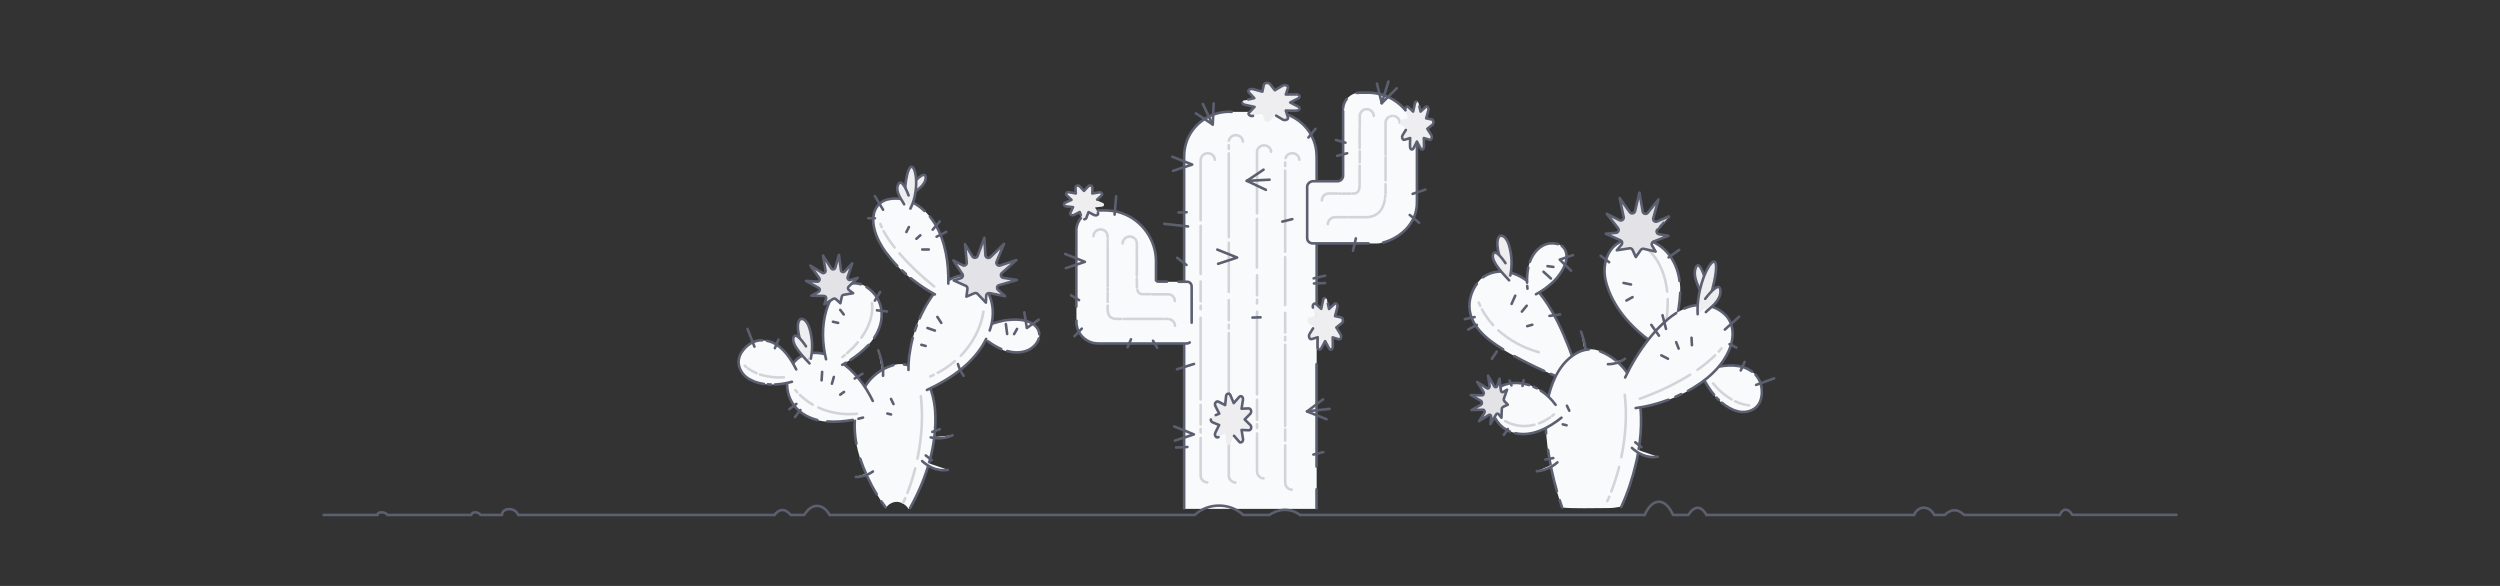 <?xml version="1.0" encoding="utf-8"?>
<!-- Generator: Adobe Illustrator 26.3.1, SVG Export Plug-In . SVG Version: 6.00 Build 0)  -->
<svg version="1.1" id="Layer_1" xmlns="http://www.w3.org/2000/svg" xmlns:xlink="http://www.w3.org/1999/xlink" x="0px" y="0px"
	 viewBox="0 0 1920 450" style="enable-background:new 0 0 1920 450;" xml:space="preserve">
<rect x="0" y="0" width="1920" height="450" fill="#333333" stroke="none"/>
<style type="text/css">
	.st0{fill:#F8FAFB;}
	.st1{fill:none;stroke:#5B5F6F;stroke-width:2;stroke-linecap:round;stroke-linejoin:round;}
	.st2{fill:none;stroke:#D3D4D9;stroke-width:2;stroke-linecap:round;stroke-linejoin:round;}
	.st3{fill:#EEEEF1;}
	.st4{fill:#E3E3E7;}
</style>
<path class="st0" d="M976.8,85.9h-33.1c-9-0.1-17.9,3.6-24.2,10c-3.2,3.2-5.7,6.9-7.4,11.1c-1.7,4.1-2.6,8.6-2.6,13.1
	c0,0,0,270.7,0,270.7h101.7c0,0,0-270.7,0-270.7c0-4.5-0.9-8.9-2.6-13.1C1003.4,94.4,990.4,85.8,976.8,85.9z"/>
<path class="st1" d="M967.6,85.9c3.5,0,8.5-0.1,12,0.1c12.1,0.9,23.2,8.6,28.3,19.5c1.7,3.6,2.8,7.5,3.1,11.5c0.2,2,0.1,4,0.2,6
	c0,0,0,126,0,126 M909.4,390.4c0,0,0-270.2,0-270.2c0-3.4,0.5-6.8,1.5-10.1c4.4-15,19.5-25.2,35-24.2 M1011.1,279.7v78.6
	 M1011.1,375.8v14.5"/>
<line class="st2" x1="922.1" y1="173.4" x2="922.1" y2="210.4"/>
<path class="st2" d="M933,122.7c-0.5-6.3-9.5-6.8-10.8-0.6c-0.1,0.6-0.1,1.3-0.1,1.9v45.1"/>
<line class="st2" x1="922.1" y1="216.2" x2="922.1" y2="231.4"/>
<line class="st2" x1="922.1" y1="234.8" x2="922.1" y2="237.5"/>
<path class="st2" d="M922.1,336.3V364c0,0.8,0,1.5,0.1,2.3c0.5,2.3,2.6,4.1,5,4.2"/>
<line class="st2" x1="922.1" y1="244" x2="922.1" y2="306.8"/>
<line class="st2" x1="922.1" y1="310.9" x2="922.1" y2="326"/>
<line class="st2" x1="922.1" y1="329.4" x2="922.1" y2="332.2"/>
<path class="st2" d="M954.6,108.8c-0.5-6.2-9.4-6.8-10.8-0.8"/>
<line class="st2" x1="943.7" y1="186.4" x2="943.7" y2="224.2"/>
<line class="st2" x1="943.7" y1="117.8" x2="943.7" y2="182.1"/>
<line class="st2" x1="943.7" y1="111.5" x2="943.7" y2="114.3"/>
<line class="st2" x1="943.7" y1="230.4" x2="943.7" y2="245.9"/>
<path class="st2" d="M943.7,335.4v28.4c0,0.8,0,1.6,0.1,2.4c0.4,2.4,2.6,4.2,5,4.4"/>
<line class="st2" x1="943.7" y1="255.8" x2="943.7" y2="320"/>
<line class="st2" x1="943.7" y1="249.4" x2="943.7" y2="252.2"/>
<line class="st2" x1="943.7" y1="322.7" x2="943.7" y2="331.6"/>
<line class="st2" x1="965.3" y1="168.1" x2="965.3" y2="205.5"/>
<path class="st2" d="M976.2,116.6c-0.5-6.4-9.8-6.7-10.8-0.4c0,0.7,0,1.3,0,2v45.7"/>
<line class="st2" x1="965.4" y1="211.4" x2="965.4" y2="226.7"/>
<line class="st2" x1="965.4" y1="230.2" x2="965.4" y2="233"/>
<path class="st2" d="M965.4,332.9v28c0,0.8,0,1.6,0.1,2.3c0.2,0.8,0.5,1.5,1,2.1c0.5,0.6,1.1,1.1,1.7,1.5c0.7,0.4,1.5,0.6,2.2,0.6"
	/>
<line class="st2" x1="965.4" y1="239.4" x2="965.4" y2="302.9"/>
<line class="st2" x1="965.4" y1="307.1" x2="965.4" y2="322.4"/>
<line class="st2" x1="965.4" y1="325.8" x2="965.4" y2="328.6"/>
<path class="st2" d="M997.9,122.7c-0.4-5.9-8.8-6.9-10.6-1.3"/>
<line class="st2" x1="987" y1="197.5" x2="987" y2="234.2"/>
<line class="st2" x1="987" y1="131" x2="987" y2="193.4"/>
<line class="st2" x1="987" y1="124.8" x2="987" y2="127.6"/>
<line class="st2" x1="987" y1="240.3" x2="987" y2="255.3"/>
<path class="st2" d="M987,342.1v27.5c0,0.8,0,1.5,0.2,2.3c0.5,2.3,2.6,4.1,4.9,4.2"/>
<line class="st2" x1="987" y1="264.8" x2="987" y2="327.2"/>
<line class="st2" x1="987" y1="258.7" x2="987" y2="261.4"/>
<line class="st2" x1="987" y1="329.8" x2="987" y2="338.4"/>
<path class="st3" d="M955.9,77.1l7.5-1.6l-4.2-4.5c-1.3-1.4,0.8-3.1,3.2-2.5l7.3,2l1.1-5.2c0.3-1.7,3.7-2,4.8-0.6l3.7,4.7l5.9-3.5
	c1.8-1.1,4.8,0,4.2,1.6l-1.7,5.2l7.9-0.2c2.5,0,3.6,2,1.7,3l-6.3,3.2l6.3,3.2c2,1,0.8,3.1-1.7,3l-7.9-0.2l1.7,5.2
	c0.5,1.6-2.4,2.7-4.2,1.6l-5.9-3.5l-3.7,4.6c-1.2,1.5-4.5,1.1-4.8-0.6l-1.1-5.2l-7.3,2c-2.3,0.6-4.5-1.1-3.2-2.5l4.2-4.5l-7.5-1.6
	c-2.4-0.5-2.4-2.7,0-3.3V77.1z"/>
<path class="st1" d="M958.7,76.4l4.6-1c-0.6-0.6-3.6-3.8-4.1-4.4c-0.1-0.1-0.1-0.1-0.2-0.2c-0.1-0.1-0.1-0.2-0.2-0.2
	c0-0.1-0.1-0.2-0.1-0.3c0-0.1,0-0.2,0-0.3c0-0.4,0.2-0.8,0.5-1c0.3-0.3,0.7-0.4,1-0.6c0.4-0.1,0.8-0.1,1.2-0.1
	c0.4,0,0.8,0.1,1.2,0.2c1.5,0.4,5.4,1.5,6.9,1.9c0.2-0.8,0.9-4.5,1.1-5.2c0.6-1.8,3.2-1.9,4.5-0.9c0.3,0.2,0.5,0.5,0.7,0.8
	c0.4,0.5,2.8,3.6,3.3,4.2c1.3-0.8,4.5-2.7,5.7-3.4c0.6-0.4,1.4-0.6,2.1-0.5c0.8,0,1.5,0.3,2,0.9c0.2,0.3,0.4,0.7,0.3,1
	c-0.1,0.4-0.2,0.7-0.3,1.1l-1.4,4.2l5.1-0.1h2.5c0.4-0.1,0.8-0.1,1.3,0c0.4,0.1,0.8,0.3,1.1,0.5c0.3,0.2,0.6,0.6,0.6,1.1
	c0,0.4-0.2,0.8-0.5,1.1c-0.3,0.2-0.7,0.5-1.1,0.6c-0.7,0.4-4.8,2.5-5.6,2.9c0.8,0.4,4.9,2.5,5.6,2.9c0.4,0.2,0.8,0.4,1.1,0.6
	c0.3,0.3,0.5,0.7,0.5,1.1c0,0.4-0.3,0.8-0.6,1.1c-0.3,0.3-0.7,0.4-1.1,0.5c-0.4,0.1-0.8,0.1-1.3,0.1h-2.5l-5.1-0.1
	c0.3,1.1,1.5,4.4,1.7,5.5c0,0.2,0,0.4,0,0.5c-0.1,0.3-0.4,0.6-0.7,0.8c-0.3,0.2-0.6,0.3-0.9,0.4c-0.7,0.2-1.4,0.1-2.1-0.1
	c-0.3-0.1-0.6-0.3-0.9-0.5c-0.6-0.3-3.8-2.3-4.5-2.7 M962.3,89c-0.9,0.2-2,0.1-2.7-0.5c-0.2-0.1-0.4-0.3-0.5-0.5
	c-0.1-0.2-0.2-0.4-0.2-0.7c0-0.1,0-0.2,0-0.3c0.1-0.1,0.1-0.2,0.2-0.3c0.1-0.2,0.3-0.4,0.5-0.5l3.9-4.1c-1.6-0.4-5.7-1.2-7.3-1.6
	c-0.4-0.1-0.8-0.2-1.2-0.4c-0.4-0.2-0.7-0.5-0.8-0.9"/>
<path class="st3" d="M931.1,319.9l5.3-2.1l-3-5.9c-0.9-1.9,0.6-4.1,2.2-3.3l5.2,2.6l0.8-6.9c0.2-2.2,2.6-2.7,3.4-0.8l2.6,6.2
	l4.1-4.7c1.3-1.5,3.3,0,3,2.2l-1.2,6.8l5.5-0.3c1.8-0.1,2.5,2.7,1.2,4l-4.4,4.3l4.4,4.3c1.4,1.4,0.6,4.1-1.2,4l-5.5-0.3l1.2,6.8
	c0.4,2.2-1.7,3.6-3,2.2l-4.1-4.7l-2.5,6.2c-0.8,1.9-3.2,1.5-3.4-0.8l-0.8-6.9l-5.2,2.6c-1.6,0.8-3.1-1.5-2.2-3.3l3-5.9l-5.3-2.1
	C929.5,323.3,929.5,320.7,931.1,319.9L931.1,319.9z"/>
<path class="st1" d="M933.7,318.8l2.7-1.1l-2-3.9l-1-2c-0.5-1-0.4-2.3,0.5-3c0.3-0.3,0.6-0.4,1-0.5c0.4,0,0.7,0.1,1.1,0.3
	c0.6,0.3,4.2,2.1,4.9,2.5l0.5-4.6c0.1-0.8,0.1-2.7,0.6-3.4c0.2-0.3,0.5-0.6,0.9-0.7c0.4-0.1,0.8-0.1,1.1,0c0.4,0.2,0.6,0.5,0.8,0.8
	c0.3,0.7,0.6,1.5,0.9,2.1l1.8,4.3c0.6-0.6,3.3-3.7,3.8-4.3c0.2-0.3,0.5-0.6,0.8-0.8c0.3-0.2,0.7-0.3,1.1-0.2
	c0.4,0.1,0.7,0.3,0.9,0.6c0.5,0.6,0.6,1.4,0.5,2.2c-0.2,1.4-0.9,5.3-1.1,6.8l4.2-0.2h1.1c0.4-0.1,0.7,0,1,0.2
	c1.3,0.7,1.4,2.6,0.6,3.7c-1,1-3.5,3.5-4.5,4.5c1,1.1,3.5,3.5,4.5,4.5c0.9,1.1,0.7,3-0.6,3.7c-0.3,0.2-0.7,0.2-1,0.1h-1.1l-4.2-0.2
	c0.2,1.5,0.9,5.3,1.1,6.7c0.3,1.1-0.2,2.4-1.3,2.8c-0.3,0.1-0.7,0.1-1.1,0c-0.3-0.2-0.6-0.4-0.8-0.8c-0.5-0.5-3.2-3.6-3.7-4.2
	 M935.8,335.7l-0.3,0.1c-0.1,0.1-0.2,0.1-0.4,0.1c-0.1,0-0.2,0-0.4,0c-0.1,0-0.2-0.1-0.4-0.1c-0.5-0.2-0.8-0.6-1-1.1
	c-0.2-0.5-0.3-1-0.2-1.5c0.1-0.5,0.3-1,0.5-1.4l2.7-5.4c-0.7-0.3-4.1-1.6-4.7-1.9c-0.3-0.1-0.6-0.3-0.9-0.5
	c-0.3-0.2-0.5-0.5-0.6-0.8c-0.1-0.3-0.2-0.6-0.2-1"/>
<path class="st3" d="M1019.2,230.6l1.5,6.8l4.1-3.8c1.3-1.2,2.8,0.8,2.3,2.8l-1.8,6.6l4.8,1c1.5,0.3,1.9,3.3,0.5,4.3l-4.3,3.2
	l3.2,5.3c1,1.7,0,4.3-1.5,3.8l-4.7-1.5l0.2,7.1c0,2.2-1.9,3.3-2.8,1.5l-3-5.6l-3,5.6c-0.9,1.8-2.9,0.7-2.8-1.5l0.2-7.1l-4.7,1.5
	c-1.5,0.5-2.5-2.1-1.5-3.8l3.2-5.3l-4.2-3.3c-1.3-1-1-4,0.5-4.3l4.8-1l-1.8-6.6c-0.6-2.1,1-4,2.3-2.8l4.1,3.8l1.5-6.8
	c0.5-2.1,2.5-2.1,3,0H1019.2z"/>
<path class="st1" d="M1019.8,233.2l0.9,4.1c0.9-0.8,3.5-3.4,4.4-4.1c0.5-0.3,1.1-0.1,1.5,0.3c0.5,0.5,0.7,1.3,0.6,2
	c-0.3,1.9-1.5,5.4-1.9,7.3c0.7,0.1,4.1,0.9,4.7,1c0.3,0.1,0.6,0.2,0.8,0.5c0.4,0.5,0.6,1.2,0.6,1.8c0,0.6-0.2,1.3-0.6,1.8
	c-0.2,0.2-0.5,0.4-0.7,0.6c-0.5,0.4-3.2,2.5-3.8,3c0.7,1.1,2.5,4.1,3.2,5.2c0.4,0.6,0.5,1.2,0.5,1.9c0,0.3-0.1,0.7-0.2,1
	c-0.2,0.6-0.8,1.2-1.5,1c-0.3,0-0.6-0.2-1-0.3l-3.8-1.2l0.1,4.5v2.3c0.1,0.8-0.1,1.5-0.6,2.1c-0.2,0.3-0.6,0.5-1,0.5
	c-0.8,0-1.2-0.8-1.6-1.5c-0.3-0.6-2.3-4.3-2.7-5c-0.4,0.8-2.3,4.4-2.7,5c-0.2,0.3-0.3,0.7-0.6,1c-0.2,0.3-0.6,0.5-1,0.5
	c-1.2-0.1-1.6-1.6-1.5-2.7v-2.3l0.1-4.5c-0.7,0.2-3.9,1.2-4.5,1.4c-0.1,0-0.3,0-0.5,0c-0.2,0-0.3,0-0.5,0c-0.3-0.1-0.5-0.3-0.7-0.6
	c-0.2-0.3-0.3-0.5-0.4-0.9c-0.2-0.6-0.1-1.3,0.1-1.9c0.1-0.3,0.3-0.6,0.4-0.8c0.3-0.5,2.1-3.4,2.5-4"/>
<path class="st1" d="M1008.3,236.2c-0.2-0.8-0.1-1.8,0.4-2.5c0.2-0.4,0.6-0.6,1.1-0.6c0.4,0.1,0.8,0.3,1.1,0.6l3.8,3.5
	c0.3-1.5,1.1-5.2,1.4-6.6c0-0.2,0.1-0.4,0.1-0.5c0.1-0.2,0.1-0.3,0.2-0.5c0.2-0.3,0.5-0.6,0.8-0.7"/>
<polyline class="st1" points="900.9,131.2 915.6,126.4 900.4,120.4 "/>
<polyline class="st1" points="902.3,338.4 916.9,333.6 901.8,327.5 "/>
<polyline class="st1" points="935.5,202.6 950.1,197.8 934.9,191.7 "/>
<polyline class="st1" points="918.5,87.1 931.4,95.6 932.1,79.4 "/>
<line class="st1" x1="923.8" y1="79.9" x2="931.3" y2="95.6"/>
<polyline class="st1" points="1016.1,306.7 1003.8,316 1018.8,322 "/>
<line class="st1" x1="1021.1" y1="314" x2="1003.8" y2="315.9"/>
<line class="st1" x1="970.4" y1="130.3" x2="957.6" y2="138.9"/>
<line class="st1" x1="957.6" y1="138.9" x2="972.2" y2="145.8"/>
<line class="st1" x1="957.6" y1="138.9" x2="975" y2="138"/>
<line class="st1" x1="894.2" y1="171.9" x2="912.4" y2="173.9"/>
<line class="st1" x1="905.1" y1="163.2" x2="911.3" y2="163"/>
<line class="st1" x1="961.9" y1="243.9" x2="968.1" y2="243.7"/>
<line class="st1" x1="904.1" y1="198" x2="911.2" y2="203.5"/>
<line class="st1" x1="984.8" y1="170.2" x2="992.5" y2="168.3"/>
<line class="st1" x1="1008.7" y1="349.1" x2="1016.3" y2="347.2"/>
<line class="st1" x1="1004.9" y1="105.6" x2="1010.3" y2="98.9"/>
<line class="st1" x1="1008.9" y1="213.8" x2="1017.7" y2="211.7"/>
<line class="st1" x1="1009.1" y1="217.7" x2="1017.7" y2="217.4"/>
<line class="st1" x1="903.2" y1="343.7" x2="911.9" y2="343.3"/>
<line class="st1" x1="903.9" y1="283.6" x2="917" y2="279.5"/>
<path class="st0" d="M1031.5,84.1v50.9c0,2.4-2,4.5-4.4,4.4c0,0-18.7,0-18.7,0c-1.2,0-2.3,0.5-3.2,1.3s-1.3,2-1.3,3.2v39
	c0,2.2,1.9,4.2,4.1,4.1c0,0,49.1,0,49.1,0c9.6,0,31.1-10.3,31.1-31.1v-47.2c0.3-20.2-17.3-37.8-37.5-37.5c0,0-6.2,0-6.2,0
	C1037.5,71,1031.4,77.1,1031.5,84.1L1031.5,84.1z"/>
<path class="st1" d="M1062.2,186.3c12.5-3.3,24.1-13.4,25.7-26.7l0.2-1.6c0-1.1,0.1-2.1,0.1-3.1v-44.1c0.1-4.2-0.2-8.4-1.4-12.4
	 M1031.5,85.1v49.4c0,0.4,0,0.9-0.1,1.3c-0.3,1.3-1.2,2.5-2.4,3c-0.4,0.2-0.8,0.3-1.3,0.4c-0.4,0-0.9,0-1.3,0H1009
	c-2.7-0.3-5.4,2-5.1,4.8v37.4c-0.1,0.9,0,1.8,0.2,2.7c0.5,1.7,2.3,2.9,4.1,2.8h42.8 M1079.2,84.4c-4.6-5.4-10.7-9.5-17.5-11.6
	c-0.4-0.1-1.5-0.4-1.9-0.5c-0.8-0.2-1.7-0.4-2.5-0.5c-1.7-0.3-3.4-0.5-5.1-0.6c-1.7,0-3.4,0-5.1,0c-1.7-0.1-3.4,0-5.1,0.2
	 M1034.2,76.1c-1.6,2-2.5,4.4-2.7,7"/>
<line class="st2" x1="1044.2" y1="99.1" x2="1044.2" y2="113.8"/>
<path class="st2" d="M1055.1,89.1c0-0.5-0.1-1-0.3-1.5c-0.8-2.5-3.5-4.1-6.1-3.7c-2.2,0.4-4,2.3-4.4,4.5c0,0.1,0,0.3,0,0.4
	c0,0.3,0,0.5,0,0.8v7.8"/>
<line class="st2" x1="1044.3" y1="116.1" x2="1044.3" y2="122.1"/>
<line class="st2" x1="1044.3" y1="123.5" x2="1044.3" y2="124.6"/>
<path class="st2" d="M1026.9,148.6h-5.5c-0.6,0-1.2,0-1.8,0.1c-2.5,0.4-4.4,2.7-4.4,5.2"/>
<path class="st2" d="M1044.2,127.2v11.9c0.1,2,0,4-0.3,5.9c-0.2,1-0.7,1.9-1.3,2.6c-1.1,1-2.6,1.1-4,1"/>
<line class="st2" x1="1036.9" y1="148.7" x2="1030.9" y2="148.7"/>
<line class="st2" x1="1029.6" y1="148.7" x2="1028.5" y2="148.7"/>
<path class="st2" d="M1075,94.2c0-2.4-1.9-4.6-4.2-5.1"/>
<line class="st2" x1="1064.1" y1="120.9" x2="1064.1" y2="138.5"/>
<path class="st2" d="M1066.4,89.9c-1.3,0.9-2.1,2.4-2.3,3.9c0,0.3,0,0.6,0,0.9V119"/>
<path class="st2" d="M1069.1,89l-0.6,0.1c-0.2,0-0.4,0.1-0.6,0.2"/>
<path class="st2" d="M1064.1,141.4c0,2.4,0,4.8,0,7.2"/>
<path class="st2" d="M1034.4,166.8h-8.8c-3-0.2-5.8,2.3-5.8,5.3"/>
<path class="st2" d="M1063.6,153.1c-0.1,0.9-0.3,1.9-0.6,2.8c-0.8,2.7-2,5.4-4.1,7.3c-2.8,2.6-6.7,3.8-10.4,3.6h-7.1"/>
<path class="st2" d="M1063.9,150.1c0,0.4,0,0.9-0.1,1.3"/>
<line class="st2" x1="1040.1" y1="166.8" x2="1036" y2="166.8"/>
<path class="st3" d="M1089.5,79.3l1.4,6.3l3.8-3.5c1.2-1.1,2.7,0.7,2.1,2.6l-1.7,6.1l4.5,0.9c1.4,0.3,1.7,3,0.5,4l-4,3.1l3,4.9
	c1,1.5,0,4-1.4,3.5l-4.4-1.4l0.2,6.6c0,2.1-1.7,3-2.6,1.4l-2.8-5.2l-2.8,5.3c-0.9,1.6-2.7,0.7-2.6-1.4l0.2-6.6l-4.4,1.4
	c-1.4,0.4-2.3-2-1.4-3.5l3-4.9l-4-3.1c-1.3-1-0.9-3.7,0.5-4l4.5-0.9l-1.7-6.1c-0.5-1.9,0.9-3.8,2.1-2.6l3.8,3.5l1.4-6.3
	C1087.2,77.4,1089.1,77.4,1089.5,79.3L1089.5,79.3z"/>
<path class="st1" d="M1090.1,81.8l0.9,3.9c0.5-0.5,3.3-3,3.7-3.4c0.2-0.3,0.5-0.4,0.9-0.5c0.3,0,0.7,0.2,0.9,0.4
	c0.4,0.5,0.6,1.2,0.6,1.9c0,0.3-0.1,0.7-0.2,1c-0.3,1.2-1.3,4.5-1.6,5.8l3.5,0.7c0.5,0.1,1.3,0.2,1.6,0.6c0.7,1,0.7,2.4,0,3.3
	c-0.2,0.2-0.4,0.4-0.7,0.6c-0.4,0.4-3,2.4-3.5,2.8c0.7,1.1,2.3,3.8,3,4.8c0.5,0.8,0.6,1.8,0.2,2.7c-0.1,0.3-0.3,0.5-0.5,0.8
	c-0.2,0.2-0.6,0.3-0.9,0.2c-0.5-0.1-3.9-1.2-4.5-1.4l0.1,4.2v2.1c0.1,0.7-0.1,1.4-0.5,2c-0.2,0.3-0.6,0.5-0.9,0.5
	c-0.8,0-1.1-0.8-1.5-1.4c-0.3-0.6-2.1-4-2.5-4.7l-1.9,3.8l-0.5,0.9c-0.3,0.6-0.7,1.4-1.5,1.4c-0.4,0-0.7-0.2-0.9-0.5
	c-0.4-0.6-0.6-1.3-0.5-2v-2.1l0.1-4.2c-0.6,0.2-3.6,1.2-4.2,1.3c-0.3,0.1-0.6,0.1-0.9,0c-0.5-0.2-0.9-0.8-1-1.3
	c-0.2-0.6-0.1-1.2,0.1-1.7c0.1-0.3,0.2-0.5,0.4-0.8c0.3-0.5,2-3.2,2.3-3.7 M1079.4,84.7c-0.2-0.8-0.1-1.6,0.4-2.3
	c0.2-0.3,0.6-0.6,1-0.6c0.4,0.1,0.8,0.3,1,0.6l3.5,3.3c0.3-1.4,1.1-4.8,1.3-6.1c0.1-0.3,0.2-0.7,0.3-1c0.2-0.3,0.5-0.5,0.8-0.6"/>
<line class="st1" x1="1057.5" y1="64.2" x2="1061.2" y2="79.2"/>
<line class="st1" x1="1061.2" y1="79.2" x2="1072.7" y2="67.8"/>
<line class="st1" x1="1061.2" y1="79.2" x2="1066.3" y2="62.6"/>
<line class="st1" x1="1026.9" y1="119.7" x2="1034.6" y2="117.7"/>
<line class="st1" x1="1026" y1="107.5" x2="1033.3" y2="109.6"/>
<line class="st1" x1="1084.9" y1="148.9" x2="1094.7" y2="145.6"/>
<line class="st1" x1="1082.7" y1="165.1" x2="1089.9" y2="171.1"/>
<line class="st1" x1="1041.3" y1="183.1" x2="1039.1" y2="192.6"/>
<path class="st0" d="M887.9,216.4v-15.6c0.4-21.2-18.2-39.8-39.4-39.4c0,0-6.2,0-6.2,0c-8.4-0.1-15.8,7.3-15.6,15.7
	c0,0,0,69.9,0,69.9c-0.1,6.6,4.2,13,10.3,15.5c2,0.8,4.2,1.3,6.4,1.3c0,0,67.9,0,67.9,0c2,0,3.9-1.8,3.8-3.8c0,0,0-40,0-40
	c0-1.9-1.6-3.5-3.5-3.5C911.7,216.4,887.9,216.4,887.9,216.4z"/>
<path class="st1" d="M826.7,246.3c0,0.7,0,1.5,0,2.3c0.1,1,0.3,2,0.6,3l0.1,0.4l0.1,0.4c1.9,5.8,7.2,10.3,13.3,11.2
	c2,0.2,4,0.3,6.1,0.2h63.9c0.5,0,1,0,1.5-0.1c0.5-0.1,0.9-0.4,1.4-0.7 M887.8,215.4c0-1.9,0-13.9,0-15.5
	c-0.2-15.9-10.9-30.8-25.9-36.1l-0.6-0.2l-1.2-0.4c-0.4-0.1-1.5-0.4-1.9-0.5c-0.4-0.1-1.5-0.3-1.9-0.4c-0.4-0.1-1.5-0.3-1.9-0.3
	c-0.4,0-1.5-0.2-1.9-0.2c-3-0.3-7.3-0.2-10.3-0.2c-7,0-13.5,5.1-15.1,11.9c0,0.2-0.1,0.4-0.2,0.6l-0.1,0.6c-0.1,0.4-0.1,0.8-0.2,1.3
	c0,0.4,0,0.9,0,1.3v58.2 M915.2,247.8v-27.4c0-0.8-0.1-1.7-0.6-2.4c-0.4-0.7-1.1-1.3-2-1.5c-0.4-0.1-0.8-0.2-1.2-0.1h-6.3
	 M896.2,216.3h-7.3"/>
<path class="st2" d="M883.7,225.9c-0.6,0-6.3,0-6.7,0l-0.7-0.1c-0.5-0.1-0.9-0.4-1.3-0.7c-0.8-0.7-1.3-1.5-1.5-2.5"/>
<path class="st2" d="M902.3,231.2c0-2.6-2.1-4.9-4.6-5.2c-0.2,0-0.4,0-0.6,0h-12"/>
<path class="st2" d="M873.2,220.7c-0.1-1.4-0.1-3.4-0.1-4.9"/>
<line class="st2" x1="873.1" y1="214.7" x2="873.1" y2="213.8"/>
<path class="st2" d="M870.9,182.7c-3.4-2.6-8.7-0.1-8.7,4.2"/>
<line class="st2" x1="873.1" y1="211.7" x2="873.1" y2="191.5"/>
<path class="st2" d="M873.1,190.2v-2.4c0-0.4,0-0.8,0-1.2l-0.1-0.6c0-0.2-0.1-0.4-0.2-0.6"/>
<polyline class="st2" points="872.4,184.3 872.2,184 871.9,183.6 "/>
<path class="st2" d="M902.4,250.2c-0.1-2.5-2-4.7-4.4-5.1"/>
<path class="st2" d="M861.1,244.9h-4c-0.6,0-1.1-0.1-1.7-0.2c-1.1-0.3-2.2-0.8-3-1.6c-1.1-1.3-1.6-3.1-1.7-4.9c0-1.1,0-2.3,0-3.5"/>
<line class="st2" x1="893.4" y1="244.9" x2="863.1" y2="244.9"/>
<line class="st2" x1="896.3" y1="244.9" x2="895" y2="244.9"/>
<line class="st2" x1="850.7" y1="231.9" x2="850.7" y2="224.6"/>
<path class="st2" d="M850.7,182.5c0-0.7,0-1.5-0.2-2.2c-1.6-6.1-10.5-5.1-10.7,1.1"/>
<line class="st2" x1="850.7" y1="220" x2="850.7" y2="189.7"/>
<line class="st2" x1="850.7" y1="223" x2="850.7" y2="221.6"/>
<line class="st2" x1="850.7" y1="188.5" x2="850.7" y2="184.3"/>
<path class="st3" d="M830.9,167.2l-1.7-4.3l-4.6,2.4c-1.5,0.8-3.2-0.5-2.6-1.8l2.1-4.2l-5.4-0.6c-1.7-0.2-2.1-2.1-0.6-2.8l4.8-2.1
	l-3.7-3.4c-1.2-1.1,0-2.7,1.7-2.4l5.3,1l-0.2-4.5c0-1.5,2.1-2.1,3.2-1l3.4,3.6l3.3-3.6c1.1-1.1,3.2-0.5,3.2,1l-0.2,4.5l5.3-1
	c1.7-0.3,2.8,1.4,1.7,2.4l-3.7,3.4l4.8,2.1c1.5,0.7,1.1,2.6-0.6,2.8l-5.4,0.6l2.1,4.2c0.6,1.3-1.1,2.6-2.6,1.8l-4.6-2.4l-1.7,4.3
	C833.6,168.6,831.5,168.6,830.9,167.2L830.9,167.2z"/>
<path class="st1" d="M830.1,165.1l-0.9-2.3c-1,0.5-3.7,1.9-4.6,2.4c-0.5,0.2-1.2,0.2-1.7,0c-0.3-0.1-0.5-0.3-0.7-0.5
	c-0.2-0.2-0.3-0.5-0.3-0.8c0-0.3,0.1-0.6,0.3-0.8l0.4-0.8l1.5-3.2c-1.3-0.2-4.3-0.5-5.5-0.6c-0.9-0.1-1.7-1.1-1.4-2
	c0.1-0.3,0.3-0.5,0.6-0.7c1.1-0.5,3.9-1.7,5.1-2.3c-0.5-0.5-2.9-2.7-3.3-3.1c-0.2-0.2-0.4-0.4-0.6-0.7c-0.2-0.3-0.2-0.6-0.2-0.9
	c0.1-0.6,0.6-1,1.2-1.2c0.3-0.1,0.6-0.1,0.9,0c1.1,0.2,4.2,0.7,5.3,1l-0.2-3.4v-0.9c0-0.3,0-0.6,0.1-0.8c0.2-0.5,0.8-0.9,1.3-1
	c0.6-0.1,1.2,0,1.6,0.4c0.4,0.4,0.8,0.8,1.2,1.2l2.3,2.5l2.3-2.5c0.4-0.4,0.8-0.8,1.2-1.2c0.4-0.4,1-0.5,1.6-0.4
	c0.6,0.1,1.1,0.5,1.3,1c0.1,0.3,0.1,0.6,0.1,0.8v0.9l-0.1,3.4c1.2-0.2,4.1-0.7,5.3-0.9c0.6-0.1,1.2,0,1.7,0.4
	c0.2,0.2,0.4,0.4,0.5,0.7c0.2,0.6-0.2,1.2-0.6,1.5l-0.6,0.6l-2.6,2.4 M843.2,163.3c0.2,0.3,0.2,0.8,0.1,1.1
	c-0.5,1.2-2.1,1.2-3.1,0.7c0,0-4.2-2.2-4.2-2.2c-0.2,0.6-1.3,3.4-1.5,3.9c-0.1,0.3-0.2,0.5-0.3,0.8c-0.3,0.5-0.9,0.7-1.4,0.8"/>
<polyline class="st1" points="818.6,205.9 833.2,201.1 818,195 "/>
<line class="st1" x1="857.2" y1="150.8" x2="856" y2="164.8"/>
<line class="st1" x1="822.6" y1="226.8" x2="828.7" y2="230.5"/>
<line class="st1" x1="825.2" y1="258.2" x2="830.8" y2="252.4"/>
<line class="st1" x1="868.6" y1="260.6" x2="866" y2="266.7"/>
<line class="st1" x1="885.5" y1="261.7" x2="888.7" y2="267.1"/>
<path class="st1" d="M637.2,395.5L637.2,395.5c-5.4-9.4-14.2-9.2-19.5,0h-10.5c0,0-6-8.5-12.4,0l0,0"/>
<path class="st1" d="M594.8,395.5H398"/>
<path class="st1" d="M398,395.5c-0.5-1.5-2.6-4.5-7-4.5s-5.5,3-5.5,4.5H369c-0.3-0.7-1.6-2-4-2s-3,1.3-3,2h-64.5
	c-0.3-0.7-1.7-2-4.5-2c-2.8,0-3.2,1.3-3,2h-41.5"/>
<path class="st1" d="M637.2,395.5h280.4c10.1-9.6,27.1-9.6,37.2,0h20.1c0,0,11.5-8.8,23.6,0l0,0"/>
<path class="st1" d="M1263.1,395.5L1263.1,395.5c6-13.7,16-13.4,21.8,0h11.8c0,0,6.8-12.4,13.9,0l0,0"/>
<path class="st1" d="M1470,395.5L1470,395.5c3.2-7.7,12.1-7.2,15.5,0h8c4.9-4.8,10.2-4.8,15,0h73.5"/>
<path class="st1" d="M1582,395.4c2.3-5.6,6.9-4.9,9.5,0h80"/>
<line class="st1" x1="998.5" y1="395.5" x2="1263.1" y2="395.5"/>
<line class="st1" x1="1470" y1="395.5" x2="1310.6" y2="395.5"/>
<path class="st0" d="M755,251.8c0,0,12.4-6.7,26.2-6.1c13.8,0.6,18.7,8.2,16.6,14.3c-2.1,6.1-8.5,12-20.3,10.7
	c-11.8-1.3-22.8-11.5-22.8-11.5"/>
<path class="st1" d="M797.9,259.9c-0.6,1.7-1.5,3.3-2.7,4.7c-0.2,0.2-0.4,0.5-0.6,0.7l-0.6,0.6c-0.2,0.2-0.4,0.4-0.7,0.6
	c-0.2,0.2-0.5,0.4-0.7,0.6c-0.4,0.3-1.1,0.8-1.5,1c-1,0.6-2.2,1.1-3.3,1.5c-4.6,1.5-9.6,1.3-14.3,0 M755.5,251.4
	c3.7-1.8,7.5-3.3,11.5-4.3c0.5-0.1,1.8-0.4,2.2-0.5c0.5-0.1,1.8-0.4,2.2-0.5c0.5-0.1,1.8-0.3,2.2-0.3c0.5-0.1,1.8-0.2,2.3-0.2
	l1.5-0.1c1,0,2.8,0,3.8,0c3.3,0,6.6,0.7,9.7,2c3.7,1.6,7.1,4.9,7.3,9.2 M769,268.1c-3.6-1.6-7.1-3.6-10.2-6 M756.6,260.4
	c-0.6-0.5-1.1-0.9-1.7-1.5"/>
<polyline class="st1" points="797.7,245.5 788.6,251.9 786.7,239.9 "/>
<line class="st1" x1="781.1" y1="252.6" x2="778.8" y2="256.6"/>
<line class="st1" x1="772.5" y1="248.9" x2="773.5" y2="256.5"/>
<path class="st0" d="M686.4,280.3c-15.3,4.3-31,19.3-30,49.7c1.1,29.2,22.2,57.7,24,60c1.9-2.8,5.1-4.6,8.4-4.6
	c3.6,0.2,7.1,2.3,8.9,5.4h0.8c0,0,18.8-30.4,19.9-65.6C719.6,290,701.7,276.1,686.4,280.3z"/>
<path class="st1" d="M686.1,280.4c-25.8,7.6-33.1,36.5-28.4,60.4 M698.9,390.2c12.6-22.5,20.9-48.4,19.3-74.4
	c-0.8-10.3-3.5-20.9-10.5-28.7l-0.3-0.4l-0.3-0.3c-1.1-1.1-2.4-2.2-3.8-3.1c-0.8-0.5-1.7-1-2.5-1.5c-0.3-0.1-1-0.5-1.3-0.6
	c-0.3-0.1-1.1-0.4-1.4-0.5c-1.2-0.4-2.5-0.7-3.8-0.8 M660.6,352.2c3.2,9.5,7.4,18.7,12.7,27.3 M676.9,385.1c1,1.5,2.1,3,3.2,4.5"/>
<path class="st0" d="M707.1,303.8c0,0,6.3,38.2-13.5,82.7L707.1,303.8z"/>
<path class="st2" d="M707.2,304.3c1.9,15.9,0.6,32.2-2.6,47.9 M702.9,359.7c-1.6,6.4-3.6,12.7-6,18.8 M695.2,382.6l-1.5,3.4"/>
<path class="st0" d="M674.5,269.1c0,0,4.3,10.3,3.7,19.5L674.5,269.1z"/>
<path class="st1" d="M674.5,269.1c0,0,4.3,10.3,3.7,19.5"/>
<path class="st0" d="M670.4,362.1c-3.8,2.7-8.4,4.2-13.1,4.2L670.4,362.1z"/>
<path class="st1" d="M670.4,362.1c-3.8,2.7-8.4,4.2-13.1,4.2"/>
<path class="st0" d="M728,360.8c0,0-9.4,2.7-19.8-6.7L728,360.8z"/>
<path class="st1" d="M728,360.8c0,0-9.4,2.7-19.8-6.7"/>
<path class="st0" d="M731.6,334.3c-5.3,2.3-11.2,2.9-16.8,1.6L731.6,334.3z"/>
<path class="st1" d="M731.6,334.3c-5.3,2.3-11.2,2.9-16.8,1.6"/>
<path class="st0" d="M735.7,279.6c0.9,3.2,2.4,6.3,4.3,9L735.7,279.6z"/>
<line class="st1" x1="721.7" y1="329.7" x2="716" y2="331.7"/>
<line class="st1" x1="715.6" y1="353.4" x2="711" y2="349.8"/>
<line class="st1" x1="686.2" y1="310.3" x2="684.3" y2="306.4"/>
<line class="st1" x1="684.3" y1="318.3" x2="681.5" y2="317.6"/>
<path class="st0" d="M697.8,284.8c0,0-1.4-22.7,12.5-49.1c37.4-67.9,95,23,1,63.7"/>
<path class="st1" d="M697.7,284.1c-0.1-2.6,0.1-5.2,0.3-7.8l0.1-1.5l0.2-1.5c0.6-4.6,1.5-9.3,2.7-13.8 M757.4,260.3
	c-9.1,18.5-27.3,30.7-45.5,39.2 M706.3,244.5c0.2-0.5,1.4-3.3,1.7-3.7c0.2-0.5,0.8-1.7,1.1-2.2c0.8-1.7,1.8-3.4,2.7-5
	c1.8-3,3.7-6,5.9-8.7l1-1.3c1.8-2,3.7-4,5.8-5.7c6.4-5.2,15.5-8.5,23.3-4.9c6.2,3,10.2,9.1,12.6,15.3c3.1,8.2,2.6,17.4-0.3,25.5
	 M702.6,254.1c0.5-1.5,1-3,1.5-4.4"/>
<path class="st4" d="M781,215l-10.4-1.6c-1.8-0.1-2.6-2.6-1.2-3.7c0,0,11.2-10,11.2-10l-12.5,4.2c-1.7,0.6-3.5-1.3-2.7-3
	c0,0,5.7-13.6,5.7-13.6l-10.5,10.2c-1.3,1.3-3.7,0.4-3.8-1.5c0,0-0.8-13.4-0.8-13.4l-5.2,14c-0.6,1.7-3.2,1.9-4,0.3
	c0,0-5.7-9.4-5.7-9.4l1.4,14.1c0.2,1.7-1.8,2.9-3.2,2.1l-7.1-3.7l6.9,10.5c0.4,0.5,0.5,1.3,0.2,1.9c-0.2,0.6-0.7,1.1-1.4,1.3
	c0,0-5.4,1.7-5.4,1.7l9.2,4.1c0.9,0.4,1.4,1.3,1.3,2.3c0,0-0.8,6-0.8,6l6.1-2.6c0.8-0.4,1.9-0.1,2.5,0.5c0,0,6.4,6.7,6.4,6.7
	l0.2-5.3c0-1.3,1.4-2.3,2.6-2l12,2.4l-5.5-4.9c-1.3-1-0.8-3.3,0.8-3.6c0,0,13.5-3.9,13.5-3.9L781,215z"/>
<path class="st1" d="M781,215l-10.4-1.6c-1.8-0.1-2.6-2.6-1.2-3.7c0,0,11.2-10,11.2-10l-12.5,4.2c-1.7,0.6-3.5-1.3-2.7-3
	c0,0,5.7-13.6,5.7-13.6l-10.5,10.2c-1.3,1.3-3.7,0.4-3.8-1.5c0,0-0.8-13.4-0.8-13.4l-5.2,14c-0.6,1.7-3.2,1.9-4,0.3
	c0,0-5.7-9.4-5.7-9.4l1.4,14.1c0.2,1.7-1.8,2.9-3.2,2.1l-7.1-3.7l6.9,10.5c0.4,0.5,0.5,1.3,0.2,1.9c-0.2,0.6-0.7,1.1-1.4,1.3
	c0,0-5.4,1.7-5.4,1.7l9.2,4.1c0.9,0.4,1.4,1.3,1.3,2.3c0,0-0.8,6-0.8,6l6.1-2.6c0.8-0.4,1.9-0.1,2.5,0.5c0,0,6.4,6.7,6.4,6.7
	l0.2-5.3c0-1.3,1.4-2.3,2.6-2l12,2.4l-5.5-4.9c-1.3-1-0.8-3.3,0.8-3.6c0,0,13.5-3.9,13.5-3.9L781,215z"/>
<path class="st0" d="M755.3,238.9c0,0-3.1,33.9-41.3,50.4L755.3,238.9z"/>
<path class="st2" d="M755.3,239.3c-2,12.8-8.5,24.7-17.4,33.9 M733.3,277.4c-4,3.4-8.4,6.4-13.1,8.9 M717.1,287.9l-2.7,1.2"/>
<path class="st1" d="M735.7,279.6c0.9,3.2,2.4,6.3,4.4,9"/>
<line class="st1" x1="722.9" y1="248" x2="719.9" y2="243.4"/>
<line class="st1" x1="718" y1="253.9" x2="712.3" y2="251.9"/>
<line class="st1" x1="710.9" y1="265.7" x2="707.6" y2="264.8"/>
<path class="st0" d="M670.4,308.4c0,0-9.3-21.7-28-32.4c-18.7-10.7-33-2.3-36.5,9.6s-1.3,27,15.6,34.9c16.9,7.9,41.7,0.3,41.7,0.3"
	/>
<path class="st1" d="M605.8,286c-5,17.4,4.6,32.3,21.9,36.6 M670.3,307.9c-5.9-12.3-14.6-23.5-26.1-31c-1.5-0.9-3-1.8-4.5-2.5
	c-10.7-5.6-25.1-4.9-31.7,6.4 M635.3,323.7c6.6,0.5,13.2-0.1,19.6-1.2 M659.3,321.6c1.2-0.3,2.4-0.6,3.5-0.9"/>
<path class="st0" d="M658.4,317.8c0,0-29.2,4.5-47.7-18.5L658.4,317.8z"/>
<path class="st2" d="M658.1,317.8c-10,1-20.4-0.6-29.6-4.8 M624.2,310.8c-3.6-2.1-6.9-4.6-9.9-7.5 M612.3,301.3l-1.5-1.7"/>
<path class="st3" d="M622.7,275.5c1.6-7.7,1.3-15.7-1-23.3c-3.8-13.1-17.2-10.5-1.5,23.9"/>
<path class="st1" d="M622.7,275.5c1.6-7.7,1.3-15.7-1-23.3c-3.8-13.1-17.2-10.5-1.5,23.9"/>
<path class="st3" d="M619,266c0,0-8-12.6-9.7-6.6c-1.7,6,10.5,17.4,12.4,19.7"/>
<path class="st1" d="M619,266c0,0-8-12.6-9.7-6.6c-1.7,6,10.5,17.4,12.4,19.7"/>
<line class="st1" x1="614.7" y1="314.9" x2="610.5" y2="320.3"/>
<line class="st1" x1="611.6" y1="310.2" x2="606.2" y2="314.2"/>
<line class="st1" x1="662.4" y1="287" x2="656.4" y2="290.7"/>
<line class="st1" x1="648.2" y1="301" x2="645.3" y2="303.1"/>
<line class="st1" x1="640.4" y1="289.5" x2="638.9" y2="294.7"/>
<line class="st1" x1="631.4" y1="285.6" x2="631" y2="292.1"/>
<path class="st0" d="M634.5,276.4c0,0-6-20.8,0.6-39.9c6.6-19.1,21-22.2,30.1-16.3c9.1,6,16.2,17.8,9.1,33.8s-28.1,26.3-28.1,26.3"
	/>
<path class="st1" d="M665.5,220.4c13.8,9.2,14.8,25.9,5.9,39 M634.4,275.9c-2.9-12.1-3.4-25.1,0.1-37.2l0.7-2.2
	c0.3-0.7,0.5-1.5,0.8-2.2c3.8-10.2,13.6-19.5,25.1-16 M667.1,264.9c-4.2,4.4-8.8,8.2-13.9,11.5 M649.7,278.6c-1,0.6-1.9,1.1-2.9,1.6
	"/>
<path class="st4" d="M654.5,202.3l-5.7,6c-0.9,1.2-2.9,0.6-3-0.9l-1.5-11.7l-2.8,9.9c-0.3,1.4-2.4,1.7-3.1,0.5l-6.3-9.8l1.9,11.4
	c0.3,1.4-1.4,2.6-2.6,1.8c0,0-9-5.5-9-5.5l6.8,9.6c0.8,1.1-0.2,2.9-1.6,2.7c0,0-8.6-0.6-8.6-0.6l9.7,5.4c1.2,0.6,1.1,2.4-0.1,3
	l-5.5,3l9.8,0.2c1.1,0,1.9,1.2,1.5,2.2c0,0-1.3,4.2-1.3,4.2l6.7-4.1c0.3-0.2,0.7-0.3,1.1-0.3c0.4,0,0.7,0.2,1,0.4l3.5,3.2l1.1-5.1
	c0.1-0.7,0.8-1.3,1.5-1.4l7.2-1.2l-3.3-2.5c-0.8-0.6-0.9-1.9-0.1-2.6l6.9-6.7L653,215c-1.2,0.4-2.4-1-2-2.2L654.5,202.3L654.5,202.3
	z"/>
<path class="st1" d="M654.5,202.3l-5.7,6c-0.9,1.2-2.9,0.6-3-0.9l-1.5-11.7l-2.8,9.9c-0.3,1.4-2.4,1.7-3.1,0.5l-6.3-9.8l1.9,11.4
	c0.3,1.4-1.4,2.6-2.6,1.8c0,0-9-5.5-9-5.5l6.8,9.6c0.8,1.1-0.2,2.9-1.6,2.7c0,0-8.6-0.6-8.6-0.6l9.7,5.4c1.2,0.6,1.1,2.4-0.1,3
	l-5.5,3l9.8,0.2c1.1,0,1.9,1.2,1.5,2.2c0,0-1.3,4.2-1.3,4.2l6.7-4.1c0.3-0.2,0.7-0.3,1.1-0.3c0.4,0,0.7,0.2,1,0.4l3.5,3.2l1.1-5.1
	c0.1-0.7,0.8-1.3,1.5-1.4l7.2-1.2l-3.3-2.5c-0.8-0.6-0.9-1.9-0.1-2.6l6.9-6.7L653,215c-1.2,0.4-2.4-1-2-2.2L654.5,202.3L654.5,202.3
	z"/>
<path class="st0" d="M669.6,232.4c0,0,4.6,20.6-22.8,42L669.6,232.4z"/>
<path class="st2" d="M669.7,232.7c1.2,9.5-2.7,18.9-8.1,26.6 M658.8,262.9c-2.5,3-5.2,5.7-8.2,8.3 M648.7,272.8l-1.7,1.4"/>
<line class="st1" x1="681.2" y1="239.2" x2="673.5" y2="238.3"/>
<line class="st1" x1="676" y1="224.2" x2="671.9" y2="230.9"/>
<line class="st1" x1="648" y1="241.5" x2="645.3" y2="238"/>
<line class="st1" x1="643.7" y1="248" x2="639.7" y2="247.1"/>
<path class="st0" d="M608.5,293.1c0,0-14.8,4.9-28.2,0.3c-13.4-4.6-15.4-15.6-11-22.5c4.4-6.9,12.9-12.6,24.1-7.6
	s18.1,20.8,18.1,20.8"/>
<path class="st1" d="M608.2,293.2c-4.3,1.2-8.7,1.9-13.1,2.1 M589,261.7c1.3,0.3,2.6,0.7,3.9,1.2c8.8,3.8,14.4,12.5,18.6,20.8
	 M586.7,294.9c-0.4-0.1-1.3-0.2-1.7-0.3c-1-0.2-2.4-0.5-3.3-0.8c-1.7-0.4-3.3-1.1-4.8-1.9c-7.6-3.4-12.2-12.2-8.1-20
	c0.1-0.3,0.3-0.5,0.4-0.8c0.1-0.2,0.3-0.5,0.5-0.7c3.4-5.3,9.3-9.3,15.8-9.1 M592.1,295.3c-0.8,0-1.6,0-2.5-0.1"/>
<path class="st0" d="M602.2,289.8c0,0-18.8,2-30.5-9L602.2,289.8z"/>
<path class="st2" d="M602,289.8c-6.2,0.4-12.4-0.3-18.3-2.2 M581,286.6c-2.3-1-4.6-2.2-6.6-3.7 M573,281.8c-0.4-0.3-0.7-0.6-1-0.9"
	/>
<line class="st1" x1="597.9" y1="260.8" x2="595.1" y2="267.4"/>
<line class="st1" x1="579.4" y1="266.2" x2="574.1" y2="252.6"/>
<path class="st3" d="M700.8,141.1c0,0,9.7-11.1,10.1-5c0.4,6.1-7.7,10.5-9.9,12.5"/>
<path class="st1" d="M700.8,141.1c0,0,9.7-11.1,10.1-5c0.4,6.1-7.7,10.5-9.9,12.5"/>
<path class="st0" d="M718.5,226.4c0,0-23.9-12.1-38.6-33.2s-9.8-36.5,0.9-39.7c10.7-3.2,26,0,37.5,19s9.9,46,9.9,46"/>
<path class="st1" d="M718,226.1c-5.7-3.1-11.1-6.7-16.3-10.7l-2.2-1.7 M714.2,166.4c0.7,0.9,1.4,1.8,2,2.7l1.9,2.8
	c8.2,13.7,10.5,30.2,10.2,45.9 M689.1,204.2c-3.3-3.4-6.5-7.3-9.3-11.1c-1.6-2.4-3.2-4.8-4.5-7.4c-1.8-3.4-3.2-7-4-10.8
	c-0.9-3.8-0.9-7.7,0-11.4c0.4-1.4,0.9-2.7,1.7-4c0.2-0.4,0.6-0.9,0.8-1.2c0.6-0.8,1.2-1.5,2-2.1c0.4-0.3,0.8-0.6,1.1-0.9
	c0.2-0.1,0.7-0.4,0.9-0.6c1-0.5,1.9-1,3-1.3c0.9-0.2,1.9-0.5,2.8-0.6c0.5,0,0.9-0.2,1.5-0.2l1.5-0.1c0.5,0,2.4,0,2.9,0
	c7.8,0.3,15,4.1,20.5,9.5 M695.8,210.5c-1-0.9-2-1.8-3-2.8"/>
<path class="st0" d="M717.7,220.2c0,0-31.8-24.3-41.8-48.6L717.7,220.2z"/>
<path class="st2" d="M717.4,220c-9.6-7.7-18.6-16.1-26.6-25.4 M687.1,190.1c-2.2-3-4.6-6-6.6-9.3c-0.6-1-1.4-2.3-1.9-3.3
	 M677.2,174.5l-0.3-0.6c-0.2-0.4-0.7-1.5-0.8-1.9"/>
<path class="st3" d="M699.2,160.2c11.4-22.8-2.4-55.4-4.7-7.2"/>
<path class="st1" d="M699.2,160.2c11.4-22.8-2.4-55.4-4.7-7.2"/>
<path class="st3" d="M697.8,150.1c0,0-4.9-14-7.9-8.6c-3,5.4,3.2,12.7,4.5,15.4"/>
<path class="st1" d="M697.8,150.1c0,0-4.9-14-7.9-8.6c-3,5.4,3.2,12.7,4.5,15.4"/>
<line class="st1" x1="726.7" y1="178.1" x2="719.3" y2="181.8"/>
<line class="st1" x1="721.7" y1="170.1" x2="716.3" y2="176.4"/>
<line class="st1" x1="678.2" y1="161.1" x2="671.9" y2="150.6"/>
<line class="st1" x1="671.9" y1="167.6" x2="666.8" y2="167.6"/>
<line class="st1" x1="713.3" y1="191.6" x2="708.3" y2="191.6"/>
<line class="st1" x1="706.8" y1="180.7" x2="703.8" y2="183.4"/>
<line class="st1" x1="698" y1="174.4" x2="696.1" y2="178.2"/>
<path class="st0" d="M1308.7,291.6c0,0,6.6,14.6,19.3,21.7c12.7,7.1,22.2,1.2,24.3-6.9s0.4-18.3-11.1-23.5s-27.9,0.2-27.9,0.2"/>
<path class="st1" d="M1308.9,291.9c2.1,4,4.6,7.8,7.5,11.3 M1345.6,285.4l-0.4-0.3c-1-0.6-2.1-1.3-3.1-1.8
	c-8.8-4.2-19.2-2.7-28.3-0.3 M1322.4,309.3c3.6,3,7.7,5.5,12.3,6.6c6.9,1.9,14.9-1.2,17.3-8.2c0.2-0.4,0.3-0.8,0.4-1.3l0.1-0.4
	c0.2-0.8,0.4-1.8,0.5-2.6c0.5-5.5-0.8-11.4-4.7-15.5 M1318.3,305.4c0.5,0.5,1.2,1.3,1.8,1.8"/>
<path class="st0" d="M1315.5,294.2c0,0,11.5,15.6,27.8,17.1L1315.5,294.2z"/>
<path class="st2" d="M1315.6,294.4c4,5,8.8,9.2,14.3,12.4 M1332.6,308.2c2,1,4.2,1.8,6.4,2.3l1,0.2 M1341.7,311.1l1.5,0.2"/>
<line class="st1" x1="1339.9" y1="278" x2="1336.9" y2="284.5"/>
<line class="st1" x1="1348.7" y1="295.6" x2="1362.5" y2="290.6"/>
<path class="st0" d="M1269.1,263.1c0,0-23.2-14.8-33-38.6c-9.8-23.7,1.3-39,15-40.9s30.4,3.4,37.2,24.5c6.8,21.1-4.6,48.8-4.6,48.8"
	/>
<path class="st1" d="M1251.5,183.6c2.3-0.3,4.7-0.4,7-0.3c17.9,0.9,29.3,15.6,31.4,32.5 M1268.6,262.8c-16-11.4-30.4-27.2-35.3-46.7
	c-2.9-11.6,0.3-25.6,12.1-30.8 M1290.4,224.8c-0.3,7.7-1.5,15.3-3.6,22.7 M1285.3,252.4c-0.4,1.3-0.9,2.7-1.5,4"/>
<path class="st0" d="M1265.4,191.7c0,0,21.8,15.8,13.5,59.2L1265.4,191.7z"/>
<path class="st2" d="M1265.7,191.8c9.1,8,13.4,20.3,14.7,32.1 M1280.8,229.7c0.1,4.9-0.2,9.9-0.8,14.8 M1279.5,247.7l-0.4,2.7"/>
<line class="st1" x1="1289.6" y1="191.9" x2="1281.5" y2="197.7"/>
<line class="st1" x1="1229.3" y1="196.4" x2="1235.8" y2="201.4"/>
<line class="st1" x1="1252.6" y1="218.5" x2="1246.9" y2="217.3"/>
<line class="st1" x1="1253.8" y1="228.2" x2="1249.1" y2="230.8"/>
<path class="st4" d="M1282.3,165.9l-9.6,4.2c-1.6,0.8-3.5-0.8-3-2.5c0,0,4-14.4,4-14.4l-8.2,10.2c-1.1,1.5-3.6,0.9-3.9-0.9
	l-2.5-14.6l-3.4,14.3c-0.4,1.8-2.9,2.3-4,0.8l-7.8-10.9l3.1,14.6c0.4,1.7-1.6,3.2-3.2,2.4c0,0-9.8-4.9-9.8-4.9l8.7,11.1
	c1,1.3,0.1,3.4-1.6,3.5l-7.9,0.7l11.4,5.1c0.6,0.3,1.1,0.8,1.2,1.5c0.1,0.6,0,1.3-0.5,1.8c0,0-3.6,4.3-3.6,4.3l9.8-1.5
	c0.9-0.2,1.9,0.4,2.3,1.2c0,0,2.5,5.5,2.5,5.5l3.8-5.4c0.5-0.8,1.5-1.1,2.4-0.9c0,0,9,2.1,9,2.1l-2.7-4.6c-0.7-1.1-0.1-2.7,1.1-3.1
	l11.4-4.4l-7.2-1.2c-0.8-0.1-1.4-0.7-1.7-1.4c-0.3-0.7-0.1-1.6,0.4-2.1C1273.1,176.4,1282.3,165.8,1282.3,165.9L1282.3,165.9z"/>
<path class="st1" d="M1282.3,165.9l-9.6,4.2c-1.6,0.8-3.5-0.8-3-2.5c0,0,4-14.4,4-14.4l-8.2,10.2c-1.1,1.5-3.6,0.9-3.9-0.9
	l-2.5-14.6l-3.4,14.3c-0.4,1.8-2.9,2.3-4,0.8l-7.8-10.9l3.1,14.6c0.4,1.7-1.6,3.2-3.2,2.4c0,0-9.8-4.9-9.8-4.9l8.7,11.1
	c1,1.3,0.1,3.4-1.6,3.5l-7.9,0.7l11.4,5.1c0.6,0.3,1.1,0.8,1.2,1.5c0.1,0.6,0,1.3-0.5,1.8c0,0-3.6,4.3-3.6,4.3l9.8-1.5
	c0.9-0.2,1.9,0.4,2.3,1.2c0,0,2.5,5.5,2.5,5.5l3.8-5.4c0.5-0.8,1.5-1.1,2.4-0.9c0,0,9,2.1,9,2.1l-2.7-4.6c-0.7-1.1-0.1-2.7,1.1-3.1
	l11.4-4.4l-7.2-1.2c-0.8-0.1-1.4-0.7-1.7-1.4c-0.3-0.7-0.1-1.6,0.4-2.1C1273.1,176.4,1282.3,165.8,1282.3,165.9L1282.3,165.9z"/>
<path class="st0" d="M1208.1,275.5c0,0-11.3-34.8-28.2-53.4c-16.9-18.5-36.2-16.1-44.5-5.7s-11.6,26.5,4.4,41.4
	c16,14.9,56.2,31.5,56.2,31.5"/>
<path class="st1" d="M1134.2,218c-3.1,4.2-5,9.2-5.6,14.4c-1.6,16.6,13,28.2,25.8,35.9 M1207.9,274.9c-7.6-21.1-21.7-55.3-43.7-64.1
	c-8.1-3.5-18.1-3.2-25.3,2.2 M1163,273.5c7.5,4.1,15.1,7.9,22.9,11.4 M1191.1,287.2l4.3,1.9"/>
<path class="st0" d="M1179.3,226.2c0,0,12.5-6,19.8-17.2c7.3-11.2,3.8-19.6-2.4-21.4c-6.2-1.8-14.6-0.3-20.1,9.9
	c-5.6,10.1-3.4,24.7-3.4,24.7"/>
<path class="st1" d="M1196.6,187.5c-1.1-0.3-2.3-0.5-3.5-0.6c-0.7,0-1.9,0-2.7,0c-7.6,0.9-13.1,7.4-15.5,14.2 M1179.6,226
	c3.6-1.9,6.9-4.1,10-6.7c1.1-0.9,2.4-2,3.4-3c0.3-0.4,1.2-1.3,1.6-1.6c0.3-0.4,1.2-1.3,1.5-1.7l0.9-1.2c0.3-0.4,0.6-0.8,0.9-1.2
	c3.4-4.8,6.4-10.9,4.8-16.9c-0.3-1-0.7-1.9-1.2-2.7c-0.6-0.8-1.3-1.6-2.1-2.2 M1173.7,205.5c-0.8,3.8-1,7.7-0.9,11.6 M1172.9,219.6
	c0,0.7,0.1,1.4,0.2,2.1"/>
<path class="st0" d="M1182.2,270.6c0,0-34.4-7.8-46.6-38.5L1182.2,270.6z"/>
<path class="st2" d="M1181.8,270.5c-11.4-3.1-22.2-8.9-31.1-16.8 M1146.7,249.7l-0.6-0.7l-0.6-0.7c-0.4-0.5-0.8-0.9-1.2-1.4
	l-1.1-1.5c-0.7-0.8-1.5-2.1-2.1-3l-1-1.5l-0.5-0.8c-0.3-0.5-1-1.8-1.4-2.4 M1136.8,234.9l-1.1-2.5"/>
<path class="st3" d="M1159.9,211.6c1.6-7.7,1.3-15.7-1-23.3c-3.8-13.1-17.2-10.5-1.5,23.9"/>
<path class="st1" d="M1159.9,211.6c1.6-7.7,1.3-15.7-1-23.3c-3.8-13.1-17.2-10.5-1.5,23.9"/>
<path class="st3" d="M1156.2,202.1c0,0-8-12.5-9.6-6.5s10.5,17.3,12.4,19.7"/>
<path class="st1" d="M1156.2,202.1c0,0-8-12.5-9.6-6.5s10.5,17.3,12.4,19.7"/>
<path class="st0" d="M1214.2,254.7c0,0,4.3,10.3,3.7,19.6L1214.2,254.7z"/>
<path class="st1" d="M1214.2,254.7c0,0,4.3,10.3,3.7,19.6"/>
<polyline class="st1" points="1208.1,195.9 1197.9,199.4 1206.6,207.9 "/>
<line class="st1" x1="1134.2" y1="249.5" x2="1127.6" y2="253.1"/>
<line class="st1" x1="1132.5" y1="243.5" x2="1125" y2="245.1"/>
<line class="st1" x1="1198.2" y1="241.5" x2="1190" y2="242.6"/>
<line class="st1" x1="1145.8" y1="275.5" x2="1149.5" y2="270"/>
<line class="st1" x1="1176.8" y1="249.4" x2="1172.9" y2="250.5"/>
<line class="st1" x1="1172.5" y1="234.8" x2="1168.8" y2="239.3"/>
<line class="st1" x1="1163.7" y1="227.1" x2="1160.9" y2="233.4"/>
<line class="st1" x1="1193" y1="205" x2="1188.5" y2="204.4"/>
<line class="st1" x1="1191.1" y1="213.9" x2="1185.4" y2="208.7"/>
<path class="st0" d="M1227.4,269.2c-17.3-6-44.2,16.7-39.7,66.6c1.7,18.4,5.8,36.6,12,54c9.2,0.9,24.7,0.4,34.2,0.4
	c8.8,0.1,10.7-1.7,11.3-0.9C1264.2,348.4,1271.9,285.2,1227.4,269.2z"/>
<path class="st1" d="M1220.1,268.4l-1.2,0.1c-0.4,0.1-1.4,0.3-1.8,0.3c-0.4,0.1-1.4,0.4-1.8,0.5l-1.2,0.4c-1.2,0.4-2.3,1-3.4,1.6
	c-11.7,6.6-18,19.5-21.2,32.1c-0.5,2.3-1.1,5-1.4,7.3c-1,7.3-1.3,14.8-0.7,22.2 M1245.1,389.4c5-10.8,8.7-22.2,11.4-33.8
	c0.2-1,0.7-3.1,0.9-4.1c0.3-1.4,0.9-4.8,1.1-6.2c0.6-4,1.2-8.5,1.5-12.5c0.1-1.4,0.3-5,0.3-6.3c0-1.9,0-4.4,0-6.3l-0.1-2.1v-1
	c-1.3-20-11.9-39.7-31.3-47.3 M1188.9,345.5c1.5,10.7,3.8,21.3,6.8,31.7 M1197.8,384.1c0.6,1.9,1.3,3.8,1.9,5.6"/>
<path class="st0" d="M1247.8,302.7c0,0,6.3,38.2-13.5,82.7L1247.8,302.7z"/>
<path class="st2" d="M1247.8,303.2c1.9,15.9,0.6,32.2-2.6,47.9 M1243.5,358.6c-1.6,6.4-3.6,12.7-6,18.8 M1235.9,381.5l-1.5,3.3"/>
<path class="st0" d="M1248,275.5c-3.8,2.8-8.4,4.2-13.1,4.2L1248,275.5z"/>
<path class="st1" d="M1248,275.5c-3.8,2.8-8.4,4.2-13.1,4.2"/>
<path class="st0" d="M1273.1,350.7c0,0-9.4,2.7-19.8-6.7L1273.1,350.7z"/>
<path class="st1" d="M1273.1,350.7c0,0-9.4,2.7-19.8-6.7"/>
<path class="st0" d="M1180.3,361.9c5.8-0.5,11.4-2.9,15.8-6.8L1180.3,361.9z"/>
<path class="st1" d="M1180.3,361.9c5.8-0.5,11.4-2.9,15.8-6.8"/>
<line class="st1" x1="1186.9" y1="352.9" x2="1192.9" y2="351.8"/>
<line class="st1" x1="1260.6" y1="343.4" x2="1255.9" y2="339.7"/>
<path class="st3" d="M1310.4,216.8c0,0-5-18.7-8-11.4c-3,7.3,3.3,16.9,4.6,20.5"/>
<path class="st1" d="M1310.4,216.8c0,0-5-18.7-8-11.4c-3,7.3,3.3,16.9,4.6,20.5"/>
<path class="st0" d="M1255.5,313.5c0,0,29.4-2.8,53.5-21.5c24.1-18.7,25.8-40.2,16.3-49.7c-33-30.7-72.1,34.1-77.4,48.3"/>
<path class="st1" d="M1256.2,313.4c8.6-1.1,17.1-3.4,25.2-6.4 M1287.2,240.5c-2.2,1.4-4.4,3-6.4,4.7c-0.9,0.8-2.1,1.9-3,2.7
	c-1.7,1.5-4.1,3.9-5.7,5.6c-1.1,1.2-2.2,2.5-3.3,3.8c-0.9,1.1-2.2,2.7-3.1,3.8c-6.9,8.9-12.8,18.6-17.6,28.8 M1296.4,300.2
	c13.6-7.5,26.7-18.3,32.3-33.2c2.3-6.3,2.9-13.5,0.1-19.8c-0.5-1.1-1.1-2-1.7-3c-0.7-1-1.3-1.6-2.2-2.5c-8.2-8.2-21.1-9.5-31.4-4.7
	 M1286.8,304.7c1.5-0.6,2.9-1.3,4.4-2"/>
<path class="st0" d="M1258.9,306.3c0,0,42.8-13.9,63.5-39L1258.9,306.3z"/>
<path class="st2" d="M1259.4,306.2c13.5-4.8,26.5-10.9,38.6-18.4 M1303.7,284c4.8-3.3,9.3-7.1,13.5-11.1 M1320,270
	c0.7-0.7,1.5-1.7,2.1-2.4"/>
<path class="st3" d="M1303.8,241.3c-1.8-33.6,26.4-67.8,7.8-6.5"/>
<path class="st1" d="M1303.8,241.3c-1.8-33.6,26.4-67.8,7.8-6.5"/>
<path class="st3" d="M1309.6,229.5c0,0,11-14.9,11.7-6.6c0.7,8.2-8.8,14.1-11.2,16.8"/>
<path class="st1" d="M1309.6,229.5c0,0,11-14.9,11.7-6.6c0.7,8.2-8.8,14.1-11.2,16.8 M1268.2,249.5l5.9,8.3 M1276.8,242.1l2.7,10.5
	 M1324.7,253.1l10.9-9.8 M1328.3,264.3l5.2,2.6 M1275.9,272.9l5.1,2.6 M1287.3,262.8l1.9,4.9 M1299.1,259.4l0.3,5.7"/>
<path class="st0" d="M1194.9,311.2c0,0-9.5-14.9-26.9-16.9c-45-4.4-18.1,67.5,31.4,26.2"/>
<path class="st1" d="M1194.7,310.9c-3.1-4.3-6.9-8-11.4-10.9 M1163.8,332.7c12.9,2.9,25.6-4.1,35.4-11.9 M1174.3,295.7
	c-7.7-2.3-16.9-2.6-23.6,2.4c-4.4,3.3-6.5,9.2-5.4,14.6c1.4,8.1,6.6,15.6,14.3,18.7 M1180.3,298.2c-0.4-0.2-0.9-0.4-1.3-0.6
	c-0.3-0.2-1-0.5-1.3-0.6"/>
<path class="st4" d="M1136,323.3l3.9-6c0.7-1.1,0.2-2.6-0.9-2.6l-8.8,0.2l7.1-4c1.1-0.6,1.1-2.3,0.1-3l-7.8-4.5l8.6,0.2
	c1.1,0,1.8-1.6,1.1-2.7l-4.9-7.6l7.7,4.9c0.9,0.6,2.1-0.5,1.9-1.8l-1.2-7.9l4.9,8.3c0.6,1,1.8,0.7,2.2-0.5l1.7-5.5l1.1,9.1
	c0.1,1.1,1,1.6,1.7,1.2l3-1.8l-2.4,6.8c-0.2,0.6-0.1,1.4,0.3,1.9l2.7,2.8l-3.7,1.7c-0.5,0.3-0.9,0.9-0.9,1.5l-0.3,6.8l-2.2-2.7
	c-0.5-0.7-1.6-0.5-1.9,0.2l-4.3,7.3l0.5-5.4c0.1-1.3-0.9-2.1-1.8-1.5l-7.5,4.7L1136,323.3z"/>
<path class="st1" d="M1136,323.3l3.9-6c0.7-1.1,0.2-2.6-0.9-2.6l-8.8,0.2l7.1-4c1.1-0.6,1.1-2.3,0.1-3l-7.8-4.5l8.6,0.2
	c1.1,0,1.8-1.6,1.1-2.7l-4.9-7.6l7.7,4.9c0.9,0.6,2.1-0.5,1.9-1.8l-1.2-7.9l4.9,8.3c0.6,1,1.8,0.7,2.2-0.5l1.7-5.5l1.1,9.1
	c0.1,1.1,1,1.6,1.7,1.2l3-1.8l-2.4,6.8c-0.2,0.6-0.1,1.4,0.3,1.9l2.7,2.8l-3.7,1.7c-0.5,0.3-0.9,0.9-0.9,1.5l-0.3,6.8l-2.2-2.7
	c-0.5-0.7-1.6-0.5-1.9,0.2l-4.3,7.3l0.5-5.4c0.1-1.3-0.9-2.1-1.8-1.5l-7.5,4.7L1136,323.3z"/>
<path class="st0" d="M1155.8,323.3c0,0,17.8,11.7,37.8-5.1L1155.8,323.3z"/>
<path class="st2" d="M1156,323.4c6.7,3.8,15,4.8,22.4,2.8 M1182,325.1c2.2-0.8,4.4-1.9,6.4-3.2l1-0.6l0.5-0.3l0.5-0.3 M1192,319.4
	l1.4-1.1"/>
<path class="st0" d="M1158,329.5c0,0-1.8,3-3.1,4.5L1158,329.5z"/>
<path class="st1" d="M1158,329.5c0,0-1.8,3-3.1,4.5"/>
<line class="st1" x1="1205.2" y1="315.4" x2="1203.4" y2="311.6"/>
<line class="st1" x1="1203.1" y1="326.6" x2="1200.2" y2="325.9"/>
<line class="st1" x1="1160.8" y1="296" x2="1159.4" y2="292.3"/>
<line class="st1" x1="1169.3" y1="296.4" x2="1170.1" y2="292"/>
</svg>
